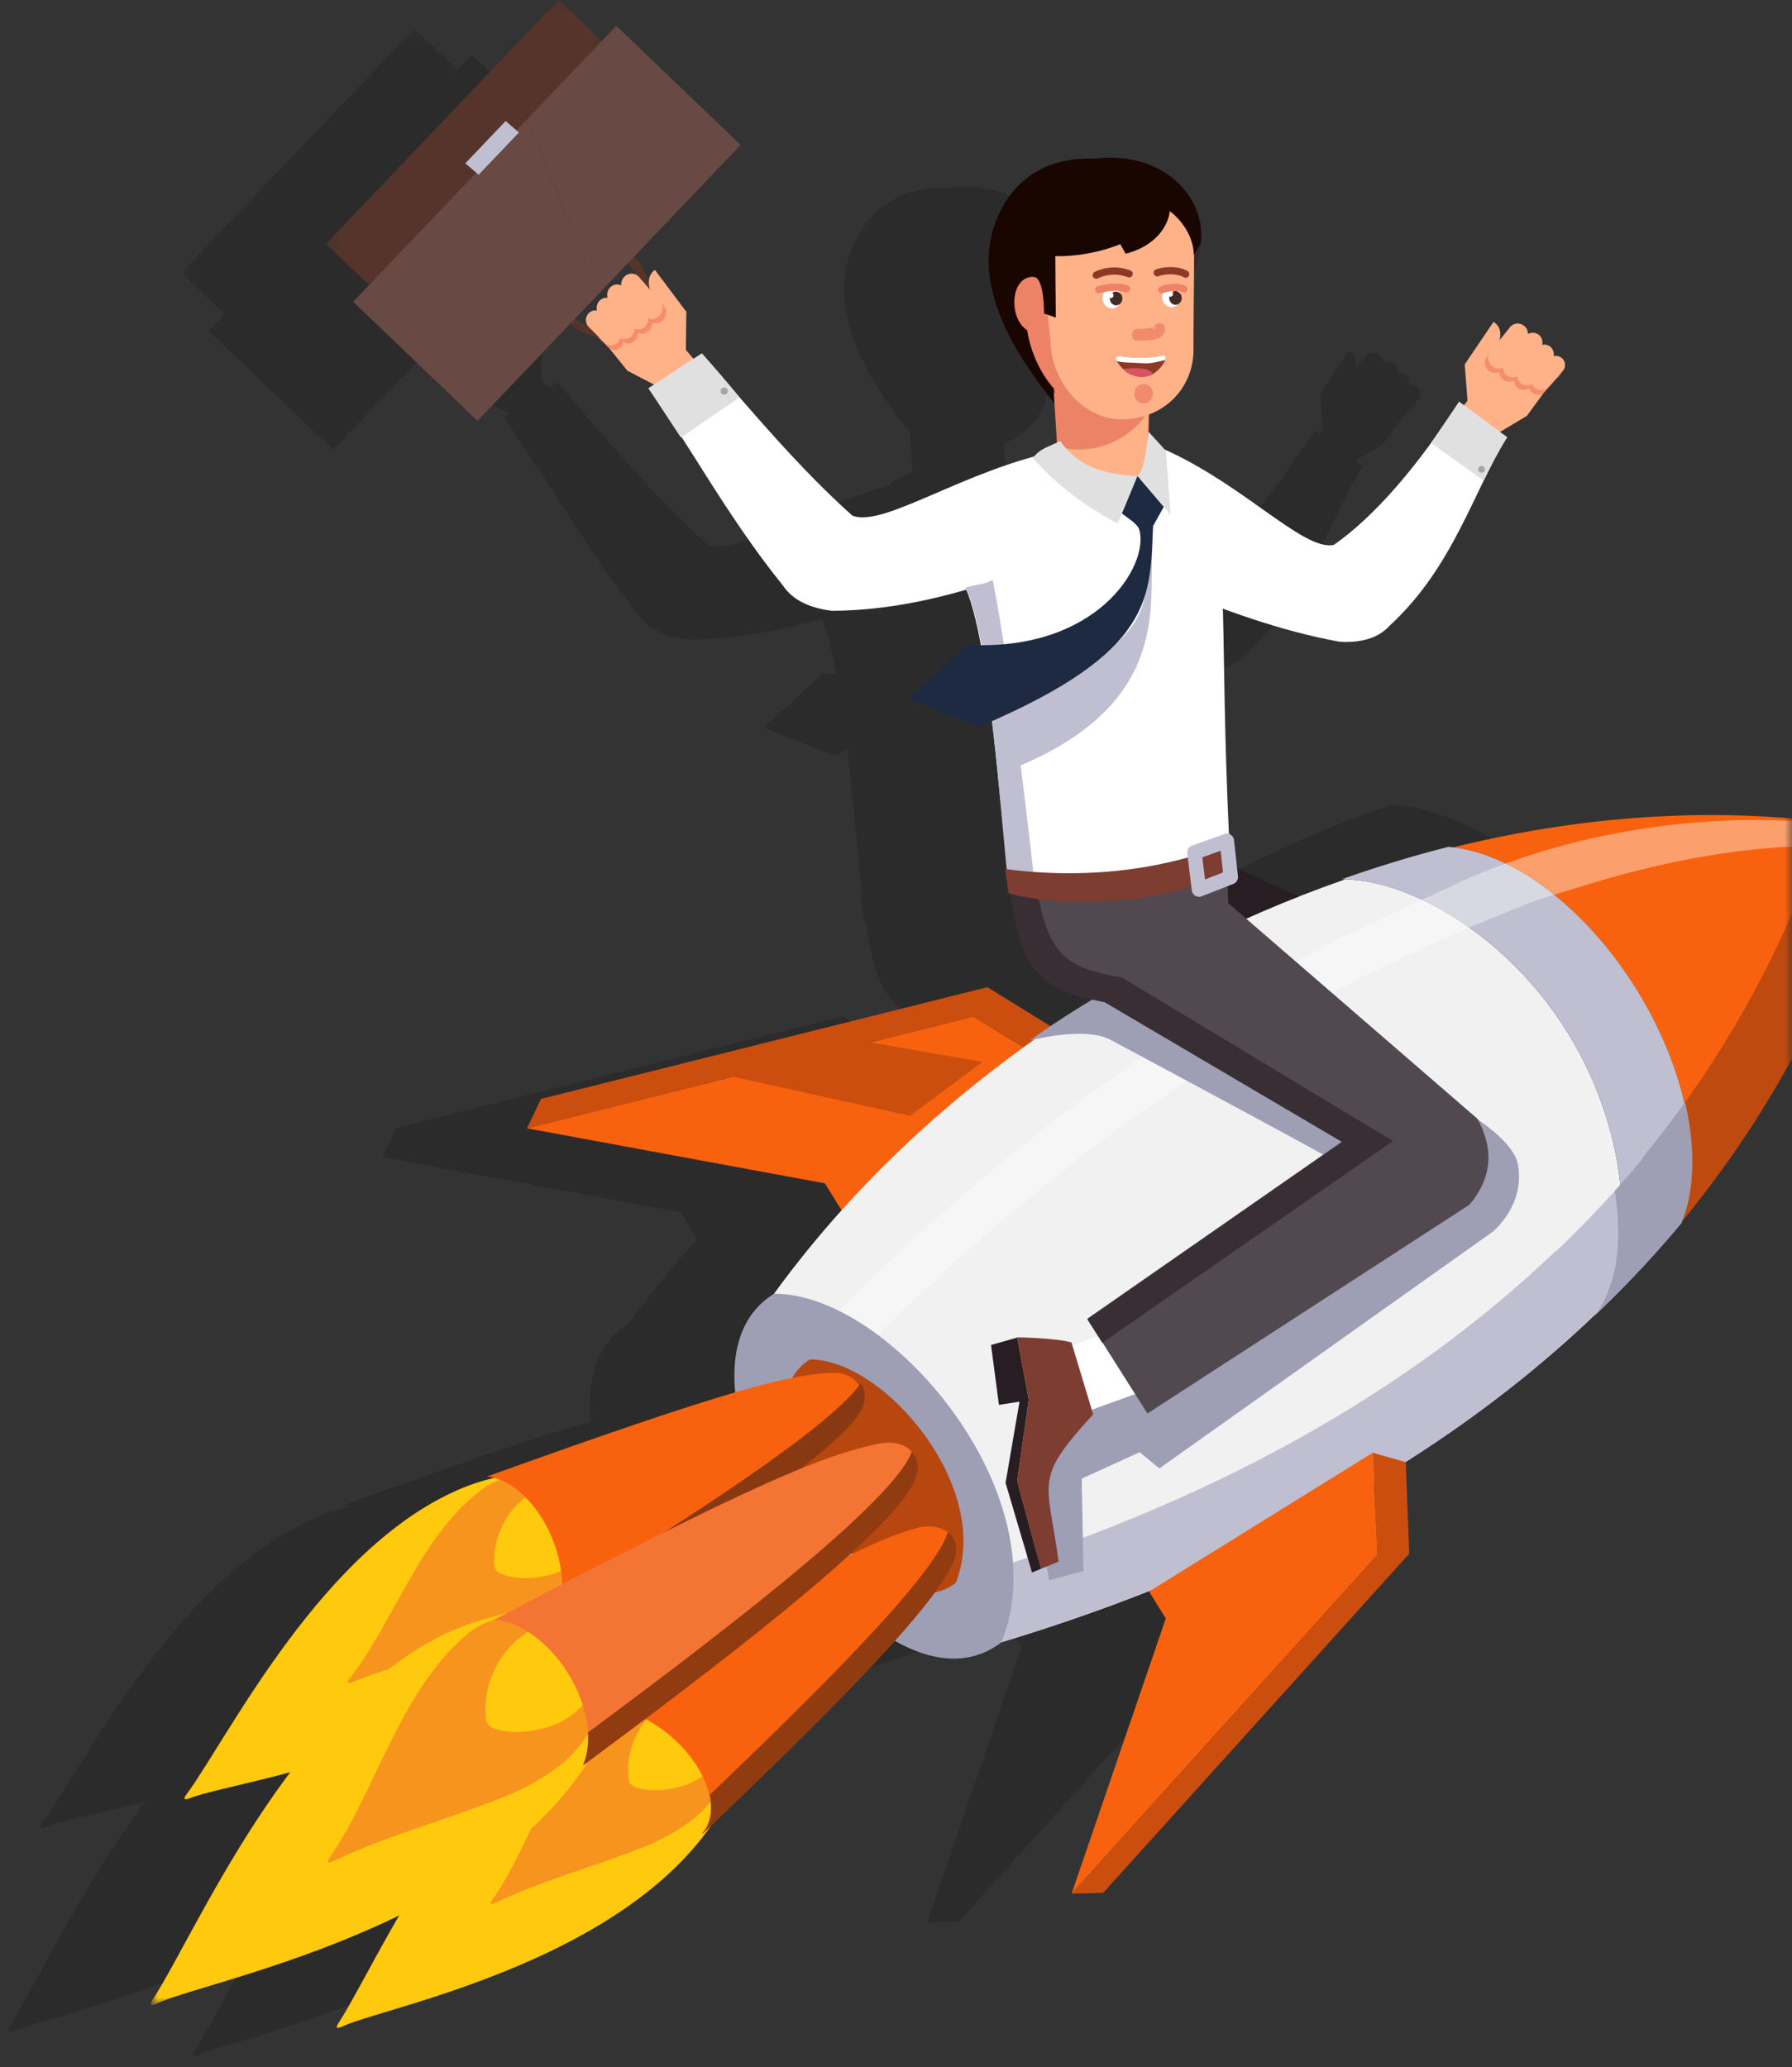 <svg xmlns="http://www.w3.org/2000/svg" xmlns:xlink="http://www.w3.org/1999/xlink" width="124" height="143" viewBox="0 0 124 143"><rect x="0" y="0" width="124" height="143" fill="#333333" stroke="none"/><defs><rect id="a" width="176" height="160" y=".629" rx="4"></rect><path id="c" d="M.19.168h19.423v20.065H.191z"></path><path id="e" d="M0 .015h32.926v28.02H0z"></path><linearGradient id="g" x1="50%" x2="50%" y1="0%" y2="100%"><stop offset="0%"></stop><stop offset="100%"></stop></linearGradient><path id="h" d="M.19.168h19.423v20.065H.191z"></path><path id="j" d="M0 .015h32.926v28.02H0z"></path></defs><g fill="none" fill-rule="evenodd" transform="translate(-52 -8)"><mask id="b" fill="#fff"><use xlink:href="#a"></use></mask><g mask="url(#b)" opacity=".15"><g fill="#000"><path d="M71.586 128.292c-.37-1.627 1.701-2.461 3.255-1.466 1.56-3.433 6.815-2.592 8.585.534 3.6-1.444 8.26 2.504 6.043 5.703 2.717 2.865-.81 6.56-4.34 3.774-16.633 8.72-23.48-8.97-13.543-8.545"></path><path d="M93.669 129.502c.243.044.414.139.217.518-2.777 14.635-24.677 18.58-28.121 20.14-.484.23-.597.168-.295-.275 2.61-4.048 8.254-17.476 17.606-21.966 2.192-1.052 4.842-1.473 7.355-1.978.363-.13.434.025.452.235l2.786 3.326z"></path><path d="M93.547 129.705c-1.586 4.22-2.273 5.864-6.357 7.808-3.675 1.526-7.432 2.48-10.78 4.064-.472.235-.575.177-.26-.259 2.717-3.968 4.196-10 8.247-13.387 1.587-1.327 4.11-1.244 6.232-1.668.307-.11.366.022.382.198-.113.312-.403.414-.614.49-1.874.595-3.643 1.488-4.308 3.408-.336.878-.647 1.904-.435 2.624a.743.743 0 0 0 .371.48c2 .688 4.433-.123 5.65-1.788.413-.537.749-1.131 1.124-1.79.118-.206.177-.473.563-.618.206.037.35.117.185.438"></path><path d="M92.662 128.574l.566.756c-.954 1.83-2.03 3.722-4.122 4.255-1.136.333-2.392.362-3.206.02a.587.587 0 0 1-.384-.44c-.303-2.05.744-4.255 2.504-5.328.546-.334 1.26-.574 1.99-.848a12 12 0 0 0 .912-.379l1.74 1.964M115.845 84.342l-15.472 9.596-1.28-2.07-20.63-3.81 10.522-2.633 15.886-3.975 4.483-1.122z"></path><path d="M109.353 80.329l6.492 4.013.972-2.035-6.491-4.013-30.893 7.73-.972 2.035z"></path><path d="M113.528 84.088l-4.409 4.023-16.411-3.626 9.248-2.42z"></path><path d="M115.845 84.342L112 81.965c-.055.021-.117.024-.165.064-2.055 1.696-10.484 7.683-12.742 9.84l1.28 2.07 15.47-9.597zM123.817 68.334l11.464 5.271-3.174 5.743-11-7.813zM124.549 27.145c-.134.668-.18 1.69.037 1.765 0 0 .496-1.527.51-2.162.016-.634-.547.397-.547.397M118.28 26.941c.765 2.573.039 4.762-2.028 5.424 0 0 .118 1.074.07 1.406-.34 2.395-.631.312-1.24 3.281-.065.506.398 1.586.218 1.373-.299-.777-6.486-7.008-4.494-12.828 1.053-3.078 3.436-4.565 6.328-4.626 2.96-.062 5.784 1.744 6.296 6.458-1.535.824-4.168.968-5.15-.488"></path><path d="M121.315 46.274l.24-9.145-6.636.053.534 8.501z"></path><path d="M121.298 45.482l.241-9.145-6.637.053.534 8.501z"></path><path d="M117.027 41.088c-.644.04-1.27-.03-1.861-.194l.25 3.997 5.863.59.185-7.027a5.69 5.69 0 0 1-4.437 2.634M114.662 24.135c.885 1.718 1.48 3.864 6.228 2.534-3.35.472-5.249-1.491-6.228-2.534"></path><path d="M124.565 32.27c.025 1.149-.944 3.818-1.563 4.624-.265.344-.52 1.058-1.375 1.331-.779.249-1.343.484-1.334.897.01.449-.974-.4-1.303-.393-3.915.084-5.938-3.994-5.998-6.8l1.128-3.706c-.065-3.071 1.989-4.704 5.027-4.746 3.04-.042 5.414 1.262 5.48 4.334l-.062 4.459z"></path><path d="M114.966 30.934c.1 1.068-.437 1.998-1.2 2.078-.763.08-1.462-.72-1.562-1.788-.101-1.067.307-1.908 1.061-2.056.754-.149 1.6.7 1.7 1.766M120.105 38.148c.584.036.641-.873.057-.91-.584-.036-.642.873-.057.91"></path><path d="M119.856 39.008c-2.886.125-5.04-2.572-5.153-5.216l-.574-5.706c-.114-2.644 2.154-4.91 5.04-5.035 2.886-.124 5.34 1.937 5.454 4.581l-.04 6.348c.114 2.645-1.841 4.903-4.727 5.028"></path><path d="M121.092 37.91c.858.053.942-1.283.083-1.336-.859-.053-.943 1.283-.083 1.336M122.66 34.879l-.008.014c-.961 1.866-2.76 1.212-3.368.091l-.005-.01c-.014-.02-.023-.04-.035-.062a.2.2 0 0 1 .219-.285c.952.171 2.05.165 2.98-.032a.199.199 0 0 1 .218.283"></path><path d="M121.809 35.87c-.383-.515-1.351-.407-2.108-.35.287.333.712.546 1.315.548.337.002.597-.073.798-.19l-.005-.009M122.66 34.879l-.008.014a.841.841 0 0 1-.147.044l-.342.077c-.182.042-.365.085-.551.105-.232.024-.468.013-.701.003l-.75-.035c-.191-.009-.384-.017-.574-.045a2.789 2.789 0 0 1-.303-.058l-.005-.01c-.014-.02-.023-.04-.035-.062a.2.2 0 0 1 .219-.285c.952.171 2.05.165 2.98-.032a.199.199 0 0 1 .218.283M121.808 32.845c.16-.184.18-.255.056-.212a4.958 4.958 0 0 1-.478.086 4.571 4.571 0 0 1-.644.032c-.52-.006-.574.806-.05.812.632.007 2.017.055 1.91-.885-.058-.52-.852-.35-.794.167M123.728 30.526c.009.397-.28.723-.643.728-.364.005-.666-.314-.674-.711-.008-.398.28-.724.643-.729.364-.005.666.314.674.712"></path><path d="M122.903 30.617c.005.263.205.473.446.47.24-.003.43-.219.425-.481-.006-.263-.205-.474-.446-.471-.24.003-.43.219-.425.482"></path><path d="M123.17 30.33c.003.107-.075.195-.173.196-.098.001-.18-.084-.181-.192-.003-.107.075-.195.173-.196.098-.001.18.084.182.192M119.602 30.614c.009.397-.279.724-.643.728-.363.005-.665-.313-.673-.711-.009-.398.279-.724.643-.729.363-.004.665.314.673.712"></path><path d="M118.793 30.654c.006.263.205.474.446.47.24-.003.43-.218.425-.481-.006-.263-.205-.474-.445-.47-.241.002-.431.218-.426.481"></path><path d="M119.051 30.423c.003.108-.075.196-.173.197-.099.001-.18-.085-.182-.192-.002-.107.075-.195.173-.197.099 0 .18.085.182.192"></path><path fill-rule="nonzero" d="M120.028 29.74a.25.25 0 0 1-.143.48 2.577 2.577 0 0 0-.727-.1 4.128 4.128 0 0 0-.725.08c-.155.03-.273.06-.337.08a.25.25 0 1 1-.143-.48c.079-.023.212-.057.385-.09.27-.053.545-.086.813-.09a3.063 3.063 0 0 1 .877.12zM124.038 29.79a.25.25 0 1 1-.27.42.463.463 0 0 0-.077-.029c-.1-.03-.227-.048-.387-.046a2.641 2.641 0 0 0-.61.076 1.276 1.276 0 0 0-.208.067.25.25 0 0 1-.214-.451c.058-.028.158-.065.299-.1.212-.055.455-.088.726-.092.211-.003.391.023.54.068.093.029.16.06.201.086zM117.952 29.266a.25.25 0 0 1-.21-.453 3.121 3.121 0 0 1 2.48-.102.25.25 0 0 1-.173.469 2.622 2.622 0 0 0-2.097.086zM122.158 29.11a.25.25 0 1 1-.16-.474c.79-.267 1.66-.178 2.178.116a.25.25 0 0 1-.246.435c-.396-.224-1.119-.298-1.772-.078z"></path><path d="M125.084 26.856c.421-3.266-2.68-6.486-7.387-5.874-6.373.501-5.259 3.866-4.575 6.103l.32 2.06c.838-.113.801 2.54.801 2.54l.815.286-.035-4.25c2.76.069 6.616-1.107 7.48-3.39.975.502 2.077 1.825 2.108 3.302l.473-.777z"></path><path d="M122.957 24.41c0 .807-.62 2.503-3.062 3.145l-.949-1.656 3.169-1.927.842.437zM168.922 68.871s16.071-8.982 16.214-8.488c.144.495-16.173 9.687-16.173 9.687l-.041-1.199zM171.929 68.693l-.028.096.028-.096"></path></g><path fill="#000" d="M95.555 99.505l15.739 24.11c16.801-5.072 30.654-12.68 41.125-22.725 2.724-3.82 2.58-12.125-1.946-19.452-4.147-6.714-10.87-10.51-15.377-10.609-15.667 5.461-30.064 15.625-39.54 28.676M170.71 72.501l-.018.051.017-.05M171.529 70.022l-.018.056.018-.056"></path><path fill="#000" d="M142.551 68.623c4.21.487 9.205 4.18 12.725 9.88 3.573 5.784 4.623 12.008 3.082 15.996a71.162 71.162 0 0 0 10.946-18.295l.006-.015c.327-.797.641-1.602.943-2.416v-.001c.15-.404.296-.811.439-1.22l.018-.05c.28-.8.547-1.608.8-2.424l.019-.056c.127-.409.251-.82.372-1.233l.028-.096c.117-.401.236-.8.347-1.205h-.005c-9.593-1.84-19.791-1.314-29.72 1.135"></path><path fill="#000" d="M155.276 78.502c-3.52-5.698-8.515-9.392-12.725-9.879l-.022-.002a8.883 8.883 0 0 0-.319-.032 83.38 83.38 0 0 0-7.347 2.236c.077-.001.155.002.233.004 4.506.1 11.23 3.895 15.377 10.61 4.527 7.326 4.67 15.631 1.946 19.451-.028.04-.054.081-.083.12a74.72 74.72 0 0 0 5.966-6.363c.02-.049.037-.1.056-.149 1.54-3.987.491-10.212-3.082-15.996M166.605 71.78l-.006.015.006-.014M169.224 64.284l-.027.097.027-.097M168.824 65.613l-.018.057.018-.057"></path><path fill="#000" d="M153.724 92.398a74.915 74.915 0 0 1-4.093 4.203c.03-.038.055-.08.083-.12-10.47 10.045-24.323 17.654-41.125 22.726l2.758 4.378c16.801-5.072 30.654-12.68 41.125-22.725 1.4-1.965 1.804-4.99 1.252-8.462M172.323 67.457a60.098 60.098 0 0 0-3.894-.613c-.138.419-.28.835-.424 1.249l-.018.051a74.176 74.176 0 0 1-1.388 3.651 71.217 71.217 0 0 1-7.999 14.458c.721 3.12.663 6.01-.189 8.215a71.162 71.162 0 0 0 10.945-18.295l.006-.014a75.368 75.368 0 0 0 1.382-3.637l.018-.05c.28-.8.547-1.609.802-2.424l.018-.057c.127-.408.25-.82.372-1.232l.028-.097c.117-.4.236-.8.347-1.204l-.006-.001"></path><path fill="#000" d="M158.6 86.253a71.716 71.716 0 0 1-2.946 3.837c-.02.05-.037.1-.057.149-.608.73-1.234 1.45-1.873 2.159.552 3.471.148 6.497-1.252 8.462l-.083.12a74.651 74.651 0 0 0 5.966-6.363c.02-.049.037-.1.056-.149.852-2.205.91-5.095.19-8.215M137.325 117.552L116.15 141.01l6.517-19.039-1.154-1.87 15.471-9.597z"></path><path fill="#000" d="M137.325 117.552l-.34-7.048 2.289.648.24 6.335-21.175 23.458-2.19.065z"></path><path fill="#000" d="M172.27 67.487c-15.18-2.633-26.502 2.385-28.626 3.25l-8.51 3.955c-12.601 6.429-25.083 15.721-35.88 26.795l2.227 2.18c12.986-13.32 28.44-23.993 43.516-30.052l3.2-1.287c.829-.299 2.718-.843 2.718-.843l.234-.074c7.736-2.44 14.72-3.34 20.77-2.684l.01-.034c.117-.401.236-.8.347-1.205h-.005" opacity=".388"></path><path fill="#000" d="M114.593 119.319l2.38-.634-.125-6.39 4.013-1.833 1.36 1.126 23.111-16.404s2.192-1.817 1.714-4.582c-.479-2.765-7.698-5.819-7.698-5.819l-13.93-10.114s-8.47 4.552-12.15 7.319c0 0 3.772-1.022 5.593-.046 5.637 3.02 17.228 9.246 17.601 9.564.494.422-2.078 4.169-2.078 4.169l-11.155 8.032-7.006 1.908-1.828 2.23-.856 5.417 1.054 6.057zM142.019 39.688l1.528-1.967-.194-2.508 1.99-2.942c.951.567.272 2.003-.269 2.538l-.096.087.579-.998 3.689 2.697-1.59 2.173-1.907 1.145-1.821 2.452-2.524-2.143.615-.534z"></path><path fill="#000" d="M148.24 36.34a.661.661 0 0 1-.928.108.665.665 0 0 1-.177-.82l-.219.278a.66.66 0 0 0 1.034.822l1.193-1.509a.654.654 0 0 0 .07-.11l-.974 1.231z"></path><path fill="#000" d="M147.29 35.76a.699.699 0 0 1-.98.114l-.014-.012a.702.702 0 0 1-.184-.873l-.22.277a.702.702 0 0 0 .114.983l.015.012a.7.7 0 0 0 .98-.114l1.348-1.703a.691.691 0 0 0 .07-.11l-1.128 1.426z"></path><path fill="#000" d="M146.293 35.155a.7.7 0 0 1-.98.114l-.015-.012a.702.702 0 0 1-.183-.873l-.22.277a.703.703 0 0 0 .113.983l.015.012c.3.239.742.188.98-.114l1.349-1.703a.704.704 0 0 0 .07-.11l-1.129 1.426zM149.164 36.733a.632.632 0 0 1-1.056-.65l-.168.185a.632.632 0 0 0 .934.851l1.038-1.143a.628.628 0 0 0 .122-.203l-.87.96z"></path><path fill="#000" d="M149.373 34.909l-1.194 1.508a.66.66 0 1 1-1.034-.821l1.194-1.509a.66.66 0 1 1 1.034.822"></path><path fill="#000" d="M148.578 34.134l-1.347 1.703c-.239.302-.67.36-.959.131l-.014-.011c-.288-.23-.33-.664-.091-.965l1.348-1.703c.239-.302.67-.36.958-.131l.014.01c.29.23.33.665.091.966"></path><path fill="#000" d="M147.58 33.529l-1.347 1.703a.7.7 0 0 1-.981.113l-.015-.011a.702.702 0 0 1-.113-.983l1.348-1.703a.699.699 0 0 1 .98-.114l.015.012c.301.24.352.681.114.983M149.207 34.815l-1.038 1.143a.632.632 0 0 0 .934.851l1.038-1.143a.632.632 0 0 0-.934-.851M91.11 36.128l-1.652-1.922.035-2.634-2.175-2.9c-.916.672-.145 2.112.43 2.626l.1.082-.641-.993-3.518 3.127 1.727 2.133 1.979 1.032 1.976 2.403 2.388-2.449-.649-.505z"></path><path fill="#000" d="M84.68 33.163a.641.641 0 0 0 .933.034.723.723 0 0 0 .125-.87l.237.27a.719.719 0 0 1-.048.978.64.64 0 0 1-.934-.033l-1.289-1.472a.662.662 0 0 1-.076-.109l1.052 1.202z"></path><path fill="#000" d="M85.59 32.478c.258.294.703.31.988.035l.014-.014a.764.764 0 0 0 .128-.926l.237.27a.76.76 0 0 1-.05 1.035l-.015.014a.678.678 0 0 1-.988-.035l-1.455-1.663a.703.703 0 0 1-.076-.108l1.218 1.392z"></path><path fill="#000" d="M86.55 31.762c.258.294.702.31.988.035l.014-.014a.764.764 0 0 0 .128-.926l.236.27a.76.76 0 0 1-.05 1.035l-.015.014a.678.678 0 0 1-.987-.035l-1.455-1.663a.715.715 0 0 1-.077-.108l1.218 1.392zM83.78 33.65c.25.25.651.235.894-.03a.692.692 0 0 0 .12-.736l.18.179c.25.249.255.67.013.936a.615.615 0 0 1-.894.03l-1.11-1.105a.637.637 0 0 1-.134-.2l.93.927z"></path><path fill="#000" d="M85.097 27.755c1.327 1.271 1.562 3.183.524 4.272-1.037 1.088-2.954.94-4.282-.331a3.914 3.914 0 0 1-.921-1.342 3.4 3.4 0 0 0 1.03 2.043c1.327 1.271 3.39 1.265 4.609-.013 1.219-1.278 1.13-3.344-.196-4.615a3.376 3.376 0 0 0-2.377-.948c.568.16 1.13.472 1.613.934"></path><g transform="translate(64.367 9.813)"><mask id="d" fill="#fff"><use xlink:href="#c"></use></mask><path fill="#000" d="M16.3.168l-3.958 4.15L.191 17.061l3.313 3.172L14.202 9.015l5.411-5.674z" mask="url(#d)"></path></g><path fill="#000" d="M83.456 31.766l1.289 1.472a.64.64 0 0 0 .933.033c.27-.26.291-.7.048-.978l-1.289-1.472a.64.64 0 0 0-.933-.033c-.27.26-.292.7-.048.978"></path><path fill="#000" d="M84.2 30.89l1.456 1.663c.257.294.693.319.966.055l.014-.013a.745.745 0 0 0 .03-1.014l-1.456-1.663a.664.664 0 0 0-.966-.055l-.013.012a.745.745 0 0 0-.03 1.015"></path><path fill="#000" d="M85.16 30.174l1.455 1.663c.258.294.702.31.988.035l.014-.014a.76.76 0 0 0 .05-1.034l-1.454-1.663a.678.678 0 0 0-.988-.035l-.014.013a.76.76 0 0 0-.05 1.035M83.615 31.653l1.11 1.106c.25.248.256.67.014.936a.615.615 0 0 1-.894.03l-1.11-1.105a.686.686 0 0 1-.014-.936.615.615 0 0 1 .894-.03M115.828 103.213l5.01-1.809 1.57 4.366-5.01 1.81z"></path><path fill="#000" d="M117.642 107.845l-1.501-4.972c-1.017-.307-3.695-.356-3.695-.356l-.06.017.796 4.3-.803 5.629 1.656 6.068 1.216-.497c-.764-5.706-1.773-5.632 2.39-10.189"></path><path fill="#000" d="M113.182 106.835l-.796-4.301-1.81.514.546 4.14 1.424-.22-.964 5.62 1.83 6.198.623-.255-1.655-6.068zM115.246 41.183c-6.476 1.288-12.106 5.352-14.262 4.49-3.47-3.086-6.837-7.038-10.417-11.219l-3.697 2.41c2.537 3.371 5.354 8.756 9.297 13.633.327.47 1.11 1.483 3.404 1.76 9.338-.04 17.52-5.014 17.207-4.233l-1.532-6.84zM121.803 40.761c5.955 2.397 10.328 7.404 12.492 6.936 2.825-1.963 5.894-5.549 8.669-9.9l3.322 2.456c-2.318 3.66-3.681 8.926-8.109 13.016-.376.403-1.262 1.26-3.475 1.129-8.37-1.52-16.04-6.03-16.065-5.345l3.166-8.292z"></path><path fill="#000" d="M144.667 43.25c.522-1.07 1.041-2.084 1.62-2.997l-3.323-2.456-1.942 2.852 3.645 2.6zM144.242 87.404L126.988 72.48l-.16-4.641-14.099 1.673-.95.501c.497 7.642 3.579 8.424 8.058 9.386l15.037 9.568-17.632 12.26 4.157 6.56 22.278-14.44c1.555-1.837 1.72-3.82.565-5.943"></path><path fill="#000" d="M118.274 102.9l20.114-13.962-18.741-11.307c-4.092-.717-5.44-1.528-6.172-8.166l-.748.089-.95.501c.496 7.641 2.54 8.425 6.682 9.292l16.413 9.662-17.633 12.26 1.035 1.631z"></path><path fill="#000" d="M127.15 69.849c-.753-13.603-.15-20.512-1.21-25.108l-11.446-3.185-6.466 8.037c2.297 1.414 3.054 16.09 3.848 21.65 5.806.936 10.548 1.22 15.275-1.394"></path><path fill="#000" d="M110.69 50.122c-.638.35-1.229.3-1.899.543 1.672 2.967 2.422 15.808 3.03 20.969.588.103 1.283.173 1.858.284-.51-4.645-1.758-15.605-2.988-21.796M123.002 45.62l-.326-4.43-1.2-1.324c-.132 1.078-.265 2.636-.766 3.07l2.292 2.685zM144.75 42.482a.232.232 0 1 1-.463-.028.232.232 0 0 1 .463.028M93.176 37.49a79.278 79.278 0 0 0-2.608-3.036l-3.698 2.41 2.242 3.406 4.064-2.78z"></path><path fill="#000" d="M92.217 36.83a.248.248 0 1 1-.202.453c-.125-.056-.181-.203-.125-.328a.247.247 0 0 1 .327-.125M111.549 70.116c5.387.72 10.91.134 15.7-1.842l.268 1.744c-3.593 2.264-11.184 3.02-15.725 1.783l-.243-1.685z"></path><path stroke="#BFBFD1" stroke-linejoin="round" d="M126.892 68.17l-2.242.804.317 2.568 2.2-.861z"></path><path fill="#000" d="M119.346 46.215l1.364-3.271c-2.567-.167-4.07-.69-5.359-2.436-.84.447-1.342.479-1.884 1.178 1.626 1.847 3.608 3.334 5.879 4.529M121.778 45.545l-1.204.284.477-.33.29.749.188 1.652c-.426 3.95.867 6.248-9.493 10.633l.492 4.46c10.36-4.387 9.003-10.954 9.202-14.992l.048-2.456z"></path><path fill="#000" d="M119.633 45.522l1.077-2.585 1.818 2.129-.74 1.325c-.237 4.805.282 8.668-12.046 13.887l-4.9-1.928 4.051-3.743c9.012.501 12.612-5.464 11.954-7.925-.116-.434-.71-.762-1.214-1.16M84.676 115.147c.243.06.41.165.189.537-3.678 14.63-26.053 17.308-29.628 18.68-.503.204-.614.134-.282-.296 2.879-3.936 9.385-17.174 19.106-21.154 2.279-.933 4.982-1.2 7.553-1.56.375-.11.437.052.443.265l2.619 3.528z"></path><path fill="#000" d="M84.54 115.346c-1.854 4.171-2.646 5.791-6.89 7.513-3.806 1.323-7.662 2.062-11.14 3.464-.492.21-.592.145-.249-.277 2.984-3.85 4.837-9.858 9.135-13.041 1.683-1.246 4.228-1.012 6.4-1.314.316-.092.368.044.373.224-.132.309-.432.394-.65.458-1.93.49-3.771 1.287-4.557 3.188-.392.868-.768 1.886-.596 2.627.051.22.147.38.347.507 1.981.815 4.489.14 5.818-1.47.45-.519.824-1.099 1.243-1.743.13-.201.206-.467.606-.59.206.05.347.14.16.454"></path><path fill="#000" d="M83.713 114.15l.528.797c-1.074 1.792-2.275 3.642-4.421 4.056-1.168.268-2.44.222-3.242-.172a.595.595 0 0 1-.363-.468c-.183-2.091 1.006-4.257 2.849-5.237.572-.304 1.307-.504 2.062-.738.306-.095.617-.196.945-.328l1.642 2.09"></path><g transform="translate(52.434 120.67)"><mask id="f" fill="#fff"><use xlink:href="#e"></use></mask><path fill="#000" d="M32.578 4.159c.28.05.476.16.25.595C29.637 21.562 4.485 26.092.53 27.884c-.555.265-.685.193-.338-.315 2.997-4.65 9.48-20.071 20.22-25.227C22.93 1.133 25.973.65 28.86.069c.418-.149.498.03.52.27l3.199 3.82z" mask="url(#f)"></path></g><path fill="#000" d="M84.871 125.062c-1.82 4.847-2.609 6.734-7.3 8.966-4.22 1.754-8.536 2.848-12.38 4.669-.543.269-.66.202-.3-.298 3.121-4.557 4.82-11.484 9.473-15.375 1.822-1.524 4.72-1.428 7.157-1.916.353-.125.42.025.438.228-.129.359-.463.475-.705.563-2.152.684-4.184 1.71-4.947 3.913-.386 1.01-.744 2.188-.5 3.014.073.246.192.42.426.552 2.298.79 5.092-.142 6.489-2.054.475-.617.86-1.3 1.291-2.056.135-.237.203-.543.647-.71.236.043.402.135.211.504"></path><path fill="#000" d="M83.856 123.763l.65.867c-1.096 2.101-2.332 4.276-4.734 4.888-1.305.382-2.747.415-3.682.022-.254-.106-.377-.25-.442-.505-.347-2.355.855-4.887 2.876-6.12.627-.382 1.446-.658 2.285-.973.34-.127.686-.264 1.048-.435l1.999 2.256M95.555 99.505c-9.197 5.705 6.995 30.813 15.74 24.11 4.096-10.232-7.728-24.181-15.74-24.11"></path><path fill="#000" d="M98.038 104.049c-5.897 3.658 4.486 19.758 10.092 15.46 2.627-6.56-4.954-15.506-10.092-15.46"></path><path fill="#000" d="M99.681 104.976c-2.943.082-7.031 1.069-23.98 7.17 1.638.165 3.435 1.768 4.453 4.14 1.19 2.774.93 5.701-.555 6.883l.02.049c8.683-5.417 19.445-12.196 21.58-15.408 1.028-1.548 0-2.877-1.518-2.834"></path><path fill="#000" d="M81.164 120.308c-.092 1.261-.541 2.315-1.32 2.892l.014.03c8.682-5.417 19.444-12.196 21.579-15.408.55-.828.508-1.591.12-2.117-2.212 3.12-12.03 9.378-20.393 14.603M105.522 115.695c-3.073.818-7.064 2.751-23.24 12.732l.024.023c1.71-.854 4.597.083 6.713 2.223 2.116 2.14 2.768 4.781 1.563 6.147l.023.023c7.26-6.958 16.236-15.641 17.411-19.017.566-1.626-.933-2.546-2.494-2.13"></path><path fill="#000" d="M107.588 115.996c-.008.027-.013.053-.022.08-1.124 3.23-9.387 11.315-16.457 18.102.234 1.047.087 1.997-.491 2.652l.023.024c7.26-6.959 16.236-15.641 17.41-19.017.286-.82.046-1.46-.463-1.84M102.76 109.88c-3.763.78-8.701 2.79-26.551 12.173 1.738.13 3.747 1.52 5.114 3.732 1.363 2.206 1.711 4.622 1.06 6.24 8.784-6.514 20.273-15.185 22.652-19.176 1.226-2.056-.275-3.383-2.275-2.969"></path><path fill="#000" d="M105.092 110.425c-.071.202-.17.413-.3.634-2.332 3.914-13.39 12.319-22.102 18.797.05.859-.07 1.647-.36 2.296 8.801-6.536 20.345-15.257 22.732-19.266.632-1.06.54-1.926.03-2.461M84.645 11.785l-6.117 6.414 4.83 12.2 9.893-10.373z"></path><path fill="#000" d="M66.438 30.877l8.606 8.242 8.315-8.72-4.83-12.2z"></path><path fill="#000" d="M76.989 18.374l-.685.718-2.104 2.206.921.791 1.852-1.942.937-.982z"></path><g><path fill="url(#g)" d="M39.54 0C23.875 5.461 9.478 15.625 0 28.676l15.739 24.11c16.801-5.072 30.654-12.68 41.125-22.725 1.158-1.624 1.798-4.059 1.803-6.885v-.066c-.007-3.807-1.162-8.314-3.749-12.5C50.771 3.894 44.048.1 39.541 0z" transform="translate(108.657 63.688)"></path></g></g><g mask="url(#b)"><path fill="#EAF9F8" d="M81.586 126.292c-.37-1.627 1.701-2.461 3.255-1.466 1.56-3.433 6.815-2.592 8.585.534 3.6-1.444 8.26 2.504 6.043 5.703 2.717 2.865-.81 6.56-4.34 3.774-16.633 8.72-23.48-8.97-13.543-8.545"></path><path fill="#FFC90D" d="M103.669 127.502c.243.044.414.139.217.518-2.777 14.635-24.677 18.58-28.121 20.14-.484.23-.597.168-.295-.275 2.61-4.048 8.254-17.476 17.606-21.966 2.192-1.052 4.842-1.473 7.355-1.978.363-.13.434.025.452.235l2.786 3.326z"></path><path fill="#F7941E" d="M103.547 127.705c-1.586 4.22-2.273 5.864-6.357 7.808-3.675 1.526-7.432 2.48-10.78 4.064-.472.235-.575.177-.26-.259 2.717-3.968 4.196-10 8.247-13.387 1.587-1.327 4.11-1.244 6.232-1.668.307-.11.366.022.382.198-.113.312-.403.414-.614.49-1.874.595-3.643 1.488-4.308 3.408-.336.878-.647 1.904-.435 2.624a.743.743 0 0 0 .371.48c2 .688 4.433-.123 5.65-1.788.413-.537.749-1.131 1.124-1.79.118-.206.177-.473.563-.618.206.037.35.117.185.438"></path><path fill="#FFC90D" d="M102.662 126.574l.566.756c-.954 1.83-2.03 3.722-4.122 4.255-1.136.333-2.392.362-3.206.02a.587.587 0 0 1-.384-.44c-.303-2.05.744-4.255 2.504-5.328.546-.334 1.26-.574 1.99-.848a12 12 0 0 0 .912-.379l1.74 1.964"></path><path fill="#F8620E" d="M125.845 82.342l-15.472 9.596-1.28-2.07-20.63-3.81 10.522-2.633 15.886-3.975 4.483-1.122z"></path><path fill="#CC4E0E" d="M119.353 78.329l6.492 4.013.972-2.035-6.491-4.013-30.893 7.73-.972 2.035z"></path><path fill="#CC4E0E" d="M123.528 82.088l-4.409 4.023-16.411-3.626 9.248-2.42z"></path><path fill="#F8620E" d="M125.845 82.342L122 79.965c-.055.021-.117.024-.165.064-2.055 1.696-10.484 7.683-12.742 9.84l1.28 2.07 15.47-9.597z"></path><path fill="#271D22" d="M133.817 66.334l11.464 5.271-3.174 5.743-11-7.813z"></path><path fill="#32282F" d="M134.549 25.145c-.134.668-.18 1.69.037 1.765 0 0 .496-1.527.51-2.162.016-.634-.547.397-.547.397"></path><path fill="#190600" d="M128.28 24.941c.765 2.573.039 4.762-2.028 5.424 0 0 .118 1.074.07 1.406-.34 2.395-.631.312-1.24 3.281-.065.506.398 1.586.218 1.373-.299-.777-6.486-7.008-4.494-12.828 1.053-3.078 3.436-4.565 6.328-4.626 2.96-.062 5.784 1.744 6.296 6.458-1.535.824-4.168.968-5.15-.488"></path><path fill="#ED8366" d="M131.315 44.274l.24-9.145-6.636.053.534 8.501z"></path><path fill="#ED8366" d="M131.298 43.482l.241-9.145-6.637.053.534 8.501z"></path><path fill="#FFB288" d="M127.027 39.088c-.644.04-1.27-.03-1.861-.194l.25 3.997 5.863.59.185-7.027a5.69 5.69 0 0 1-4.437 2.634"></path><path fill="#682A2A" d="M124.662 22.135c.885 1.718 1.48 3.864 6.228 2.534-3.35.472-5.249-1.491-6.228-2.534"></path><path fill="#ED8366" d="M134.565 30.27c.025 1.149-.944 3.818-1.563 4.624-.265.344-.52 1.058-1.375 1.331-.779.249-1.343.484-1.334.897.01.449-.974-.4-1.303-.393-3.915.084-5.938-3.994-5.998-6.8l1.128-3.706c-.065-3.071 1.989-4.704 5.027-4.746 3.04-.042 5.414 1.262 5.48 4.334l-.062 4.459z"></path><path fill="#ED8366" d="M124.966 28.934c.1 1.068-.437 1.998-1.2 2.078-.763.08-1.462-.72-1.562-1.788-.101-1.067.307-1.908 1.061-2.056.754-.149 1.6.7 1.7 1.766"></path><path fill="#F08C6C" d="M130.105 36.148c.584.036.641-.873.057-.91-.584-.036-.642.873-.057.91"></path><path fill="#FFB288" d="M129.856 37.008c-2.886.125-5.04-2.572-5.153-5.216l-.574-5.706c-.114-2.644 2.154-4.91 5.04-5.035 2.886-.124 5.34 1.937 5.454 4.581l-.04 6.348c.114 2.645-1.841 4.903-4.727 5.028"></path><path fill="#F08C6C" d="M131.092 35.91c.858.053.942-1.283.083-1.336-.859-.053-.943 1.283-.083 1.336"></path><path fill="#8E3925" d="M132.66 32.879l-.008.014c-.961 1.866-2.76 1.212-3.368.091l-.005-.01c-.014-.02-.023-.04-.035-.062a.2.2 0 0 1 .219-.285c.952.171 2.05.165 2.98-.032a.199.199 0 0 1 .218.283"></path><path fill="#D85365" d="M131.809 33.87c-.383-.515-1.351-.407-2.108-.35.287.333.712.546 1.315.548.337.002.597-.073.798-.19l-.005-.009"></path><path fill="#FFF" d="M132.66 32.879l-.008.014a.841.841 0 0 1-.147.044l-.342.077c-.182.042-.365.085-.551.105-.232.024-.468.013-.701.003l-.75-.035c-.191-.009-.384-.017-.574-.045a2.789 2.789 0 0 1-.303-.058l-.005-.01c-.014-.02-.023-.04-.035-.062a.2.2 0 0 1 .219-.285c.952.171 2.05.165 2.98-.032a.199.199 0 0 1 .218.283"></path><path fill="#F08C6C" d="M131.808 30.845c.16-.184.18-.255.056-.212a4.958 4.958 0 0 1-.478.086 4.571 4.571 0 0 1-.644.032c-.52-.006-.574.806-.05.812.632.007 2.017.055 1.91-.885-.058-.52-.852-.35-.794.167"></path><path fill="#FFF" d="M133.728 28.526c.009.397-.28.723-.643.728-.364.005-.666-.314-.674-.711-.008-.398.28-.724.643-.729.364-.005.666.314.674.712"></path><path fill="#422B27" d="M132.903 28.617c.005.263.205.473.446.47.24-.003.43-.219.425-.481-.006-.263-.205-.474-.446-.471-.24.003-.43.219-.425.482"></path><path fill="#FFF" d="M133.17 28.33c.003.107-.075.195-.173.196-.098.001-.18-.084-.181-.192-.003-.107.075-.195.173-.196.098-.001.18.084.182.192M129.602 28.614c.009.397-.279.724-.643.728-.363.005-.665-.313-.673-.711-.009-.398.279-.724.643-.729.363-.004.665.314.673.712"></path><path fill="#422B27" d="M128.793 28.654c.006.263.205.474.446.47.24-.003.43-.218.425-.481-.006-.263-.205-.474-.445-.47-.241.002-.431.218-.426.481"></path><path fill="#FFF" d="M129.051 28.423c.003.108-.075.196-.173.197-.099.001-.18-.085-.182-.192-.002-.107.075-.195.173-.197.099 0 .18.085.182.192"></path><path fill="#ED8366" fill-rule="nonzero" d="M130.028 27.74a.25.25 0 0 1-.143.48 2.577 2.577 0 0 0-.727-.1 4.128 4.128 0 0 0-.725.08c-.155.03-.273.06-.337.08a.25.25 0 1 1-.143-.48c.079-.023.212-.057.385-.09.27-.053.545-.086.813-.09a3.063 3.063 0 0 1 .877.12zM134.038 27.79a.25.25 0 1 1-.27.42.463.463 0 0 0-.077-.029c-.1-.03-.227-.048-.387-.046a2.641 2.641 0 0 0-.61.076 1.276 1.276 0 0 0-.208.067.25.25 0 0 1-.214-.451c.058-.028.158-.065.299-.1.212-.055.455-.088.726-.092.211-.003.391.023.54.068.093.029.16.06.201.086z"></path><path fill="#8E3925" fill-rule="nonzero" d="M127.952 27.266a.25.25 0 0 1-.21-.453 3.121 3.121 0 0 1 2.48-.102.25.25 0 0 1-.173.469 2.622 2.622 0 0 0-2.097.086zM132.158 27.11a.25.25 0 1 1-.16-.474c.79-.267 1.66-.178 2.178.116a.25.25 0 0 1-.246.435c-.396-.224-1.119-.298-1.772-.078z"></path><path fill="#190600" d="M135.084 24.856c.421-3.266-2.68-6.486-7.387-5.874-6.373.501-5.259 3.866-4.575 6.103l.32 2.06c.838-.113.801 2.54.801 2.54l.815.286-.035-4.25c2.76.069 6.616-1.107 7.48-3.39.975.502 2.077 1.825 2.108 3.302l.473-.777z"></path><path fill="#190600" d="M132.957 22.41c0 .807-.62 2.503-3.062 3.145l-.949-1.656 3.169-1.927.842.437z"></path><g fill="#F1F1F1"><path d="M105.555 97.505l15.739 24.11c16.801-5.072 30.654-12.68 41.125-22.725 2.724-3.82 2.58-12.125-1.946-19.452-4.147-6.714-10.87-10.51-15.377-10.609-15.667 5.461-30.064 15.625-39.54 28.676"></path></g><g><path fill="#F8620E" d="M152.551 66.623c4.21.487 9.205 4.18 12.725 9.88 3.573 5.784 4.623 12.008 3.082 15.996a71.162 71.162 0 0 0 10.946-18.295l.006-.015c.327-.797.641-1.602.943-2.416v-.001c.15-.404.296-.811.439-1.22l.018-.05c.28-.8.547-1.608.8-2.424l.019-.056c.127-.409.251-.82.372-1.233l.028-.096c.117-.401.236-.8.347-1.205h-.005c-9.593-1.84-19.791-1.314-29.72 1.135"></path><path fill="#BFBFD1" d="M165.276 76.502c-3.52-5.698-8.515-9.392-12.725-9.879l-.022-.002a8.883 8.883 0 0 0-.319-.032 83.38 83.38 0 0 0-7.347 2.236c.077-.001.155.002.233.004 4.506.1 11.23 3.895 15.377 10.61 4.527 7.326 4.67 15.631 1.946 19.451-.028.04-.054.081-.083.12a74.72 74.72 0 0 0 5.966-6.363c.02-.049.037-.1.056-.149 1.54-3.987.491-10.212-3.082-15.996"></path><path fill="#BFBFD1" d="M163.724 90.398a74.915 74.915 0 0 1-4.093 4.203c.03-.038.055-.08.083-.12-10.47 10.045-24.323 17.654-41.125 22.726l2.758 4.378c16.801-5.072 30.654-12.68 41.125-22.725 1.4-1.965 1.804-4.99 1.252-8.462"></path><path fill="#BF4A10" d="M182.323 65.457a60.098 60.098 0 0 0-3.894-.613c-.138.419-.28.835-.424 1.249l-.018.051a74.176 74.176 0 0 1-1.388 3.651 71.217 71.217 0 0 1-7.999 14.458c.721 3.12.663 6.01-.189 8.215a71.162 71.162 0 0 0 10.945-18.295l.006-.014a75.368 75.368 0 0 0 1.382-3.637l.018-.05c.28-.8.547-1.609.802-2.424l.018-.057c.127-.408.25-.82.372-1.232l.028-.097c.117-.4.236-.8.347-1.204l-.006-.001"></path><path fill="#9E9EB5" d="M168.6 84.253a71.716 71.716 0 0 1-2.946 3.837c-.02.05-.037.1-.057.149-.608.73-1.234 1.45-1.873 2.159.552 3.471.148 6.497-1.252 8.462l-.083.12a74.651 74.651 0 0 0 5.966-6.363c.02-.049.037-.1.056-.149.852-2.205.91-5.095.19-8.215"></path><path fill="#F8620E" d="M147.325 115.552L126.15 139.01l6.517-19.039-1.154-1.87 15.471-9.597z"></path><path fill="#CC4E0E" d="M147.325 115.552l-.34-7.048 2.289.648.24 6.335-21.175 23.458-2.19.065z"></path><path fill="#FFF" d="M182.27 65.487c-15.18-2.633-26.502 2.385-28.626 3.25l-8.51 3.955c-12.601 6.429-25.083 15.721-35.88 26.795l2.227 2.18c12.986-13.32 28.44-23.993 43.516-30.052l3.2-1.287c.829-.299 2.718-.843 2.718-.843l.234-.074c7.736-2.44 14.72-3.34 20.77-2.684l.01-.034c.117-.401.236-.8.347-1.205h-.005" opacity=".388"></path><path fill="#9E9EB5" d="M124.593 117.319l2.38-.634-.125-6.39 4.013-1.833 1.36 1.126 23.111-16.404s2.192-1.817 1.714-4.582c-.479-2.765-7.698-5.819-7.698-5.819l-13.93-10.114s-8.47 4.552-12.15 7.319c0 0 3.772-1.022 5.593-.046 5.637 3.02 17.228 9.246 17.601 9.564.494.422-2.078 4.169-2.078 4.169l-11.155 8.032-7.006 1.908-1.828 2.23-.856 5.417 1.054 6.057z"></path><path fill="#FFB288" d="M152.019 37.688l1.528-1.967-.194-2.508 1.99-2.942c.951.567.272 2.003-.269 2.538l-.096.087.579-.998 3.689 2.697-1.59 2.173-1.907 1.145-1.821 2.452-2.524-2.143.615-.534z"></path><path fill="#F58D6C" d="M158.24 34.34a.661.661 0 0 1-.928.108.665.665 0 0 1-.177-.82l-.219.278a.66.66 0 0 0 1.034.822l1.193-1.509a.654.654 0 0 0 .07-.11l-.974 1.231z"></path><path fill="#F58D6C" d="M157.29 33.76a.699.699 0 0 1-.98.114l-.014-.012a.702.702 0 0 1-.184-.873l-.22.277a.702.702 0 0 0 .114.983l.015.012a.7.7 0 0 0 .98-.114l1.348-1.703a.691.691 0 0 0 .07-.11l-1.128 1.426z"></path><path fill="#F58D6C" d="M156.293 33.155a.7.7 0 0 1-.98.114l-.015-.012a.702.702 0 0 1-.183-.873l-.22.277a.703.703 0 0 0 .113.983l.015.012c.3.239.742.188.98-.114l1.349-1.703a.704.704 0 0 0 .07-.11l-1.129 1.426zM159.164 34.733a.632.632 0 0 1-1.056-.65l-.168.185a.632.632 0 0 0 .934.851l1.038-1.143a.628.628 0 0 0 .122-.203l-.87.96z"></path><path fill="#FFB288" d="M159.373 32.909l-1.194 1.508a.66.66 0 1 1-1.034-.821l1.194-1.509a.66.66 0 1 1 1.034.822"></path><path fill="#FFB288" d="M158.578 32.134l-1.347 1.703c-.239.302-.67.36-.959.131l-.014-.011c-.288-.23-.33-.664-.091-.965l1.348-1.703c.239-.302.67-.36.958-.131l.014.01c.29.23.33.665.091.966"></path><path fill="#FFB288" d="M157.58 31.529l-1.347 1.703a.7.7 0 0 1-.981.113l-.015-.011a.702.702 0 0 1-.113-.983l1.348-1.703a.699.699 0 0 1 .98-.114l.015.012c.301.24.352.681.114.983M159.207 32.815l-1.038 1.143a.632.632 0 0 0 .934.851l1.038-1.143a.632.632 0 0 0-.934-.851M101.11 34.128l-1.652-1.922.035-2.634-2.175-2.9c-.916.672-.145 2.112.43 2.626l.1.082-.641-.993-3.518 3.127 1.727 2.133 1.979 1.032 1.976 2.403 2.388-2.449-.649-.505z"></path><path fill="#F58D6C" d="M94.68 31.163a.641.641 0 0 0 .933.034.723.723 0 0 0 .125-.87l.237.27a.719.719 0 0 1-.048.978.64.64 0 0 1-.934-.033l-1.289-1.472a.662.662 0 0 1-.076-.109l1.052 1.202z"></path><path fill="#F58D6C" d="M95.59 30.478c.258.294.703.31.988.035l.014-.014a.764.764 0 0 0 .128-.926l.237.27a.76.76 0 0 1-.05 1.035l-.015.014a.678.678 0 0 1-.988-.035l-1.455-1.663a.703.703 0 0 1-.076-.108l1.218 1.392z"></path><path fill="#F58D6C" d="M96.55 29.762c.258.294.702.31.988.035l.014-.014a.764.764 0 0 0 .128-.926l.236.27a.76.76 0 0 1-.05 1.035l-.015.014a.678.678 0 0 1-.987-.035l-1.455-1.663a.715.715 0 0 1-.077-.108l1.218 1.392zM93.78 31.65c.25.25.651.235.894-.03a.692.692 0 0 0 .12-.736l.18.179c.25.249.255.67.013.936a.615.615 0 0 1-.894.03l-1.11-1.105a.637.637 0 0 1-.134-.2l.93.927z"></path><path fill="#56342B" d="M95.097 25.755c1.327 1.271 1.562 3.183.524 4.272-1.037 1.088-2.954.94-4.282-.331a3.914 3.914 0 0 1-.921-1.342 3.4 3.4 0 0 0 1.03 2.043c1.327 1.271 3.39 1.265 4.609-.013 1.219-1.278 1.13-3.344-.196-4.615a3.376 3.376 0 0 0-2.377-.948c.568.16 1.13.472 1.613.934"></path><g transform="translate(74.367 7.813)"><mask id="i" fill="#fff"><use xlink:href="#h"></use></mask><path fill="#56342B" d="M16.3.168l-3.958 4.15L.191 17.061l3.313 3.172L14.202 9.015l5.411-5.674z" mask="url(#i)"></path></g><path fill="#FFB288" d="M93.456 29.766l1.289 1.472a.64.64 0 0 0 .933.033c.27-.26.291-.7.048-.978l-1.289-1.472a.64.64 0 0 0-.933-.033c-.27.26-.292.7-.048.978"></path><path fill="#FFB288" d="M94.2 28.89l1.456 1.663c.257.294.693.319.966.055l.014-.013a.745.745 0 0 0 .03-1.014l-1.456-1.663a.664.664 0 0 0-.966-.055l-.013.012a.745.745 0 0 0-.03 1.015"></path><path fill="#FFB288" d="M95.16 28.174l1.455 1.663c.258.294.702.31.988.035l.014-.014a.76.76 0 0 0 .05-1.034l-1.454-1.663a.678.678 0 0 0-.988-.035l-.014.013a.76.76 0 0 0-.05 1.035M93.615 29.653l1.11 1.106c.25.248.256.67.014.936a.615.615 0 0 1-.894.03l-1.11-1.105a.686.686 0 0 1-.014-.936.615.615 0 0 1 .894-.03"></path><path fill="#FFF" d="M125.828 101.213l5.01-1.809 1.57 4.366-5.01 1.81z"></path><path fill="#7E3D31" d="M127.642 105.845l-1.501-4.972c-1.017-.307-3.695-.356-3.695-.356l-.06.017.796 4.3-.803 5.629 1.656 6.068 1.216-.497c-.764-5.706-1.773-5.632 2.39-10.189"></path><path fill="#271D22" d="M123.182 104.835l-.796-4.301-1.81.514.546 4.14 1.424-.22-.964 5.62 1.83 6.198.623-.255-1.655-6.068z"></path><path fill="#FFF" d="M125.246 39.183c-6.476 1.288-12.106 5.352-14.262 4.49-3.47-3.086-6.837-7.038-10.417-11.219l-3.697 2.41c2.537 3.371 5.354 8.756 9.297 13.633.327.47 1.11 1.483 3.404 1.76 9.338-.04 17.52-5.014 17.207-4.233l-1.532-6.84zM131.803 38.761c5.955 2.397 10.328 7.404 12.492 6.936 2.825-1.963 5.894-5.549 8.669-9.9l3.322 2.456c-2.318 3.66-3.681 8.926-8.109 13.016-.376.403-1.262 1.26-3.475 1.129-8.37-1.52-16.04-6.03-16.065-5.345l3.166-8.292z"></path><path fill="#E0E0E0" d="M154.667 41.25c.522-1.07 1.041-2.084 1.62-2.997l-3.323-2.456-1.942 2.852 3.645 2.6z"></path><path fill="#51494F" d="M154.242 85.404L136.988 70.48l-.16-4.641-14.099 1.673-.95.501c.497 7.642 3.579 8.424 8.058 9.386l15.037 9.568-17.632 12.26 4.157 6.56 22.278-14.44c1.555-1.837 1.72-3.82.565-5.943"></path><path fill="#382E34" d="M128.274 100.9l20.114-13.962-18.741-11.307c-4.092-.717-5.44-1.528-6.172-8.166l-.748.089-.95.501c.496 7.641 2.54 8.425 6.682 9.292l16.413 9.662-17.633 12.26 1.035 1.631z"></path><path fill="#FFF" d="M137.15 67.849c-.753-13.603-.15-20.512-1.21-25.108l-11.446-3.185-6.466 8.037c2.297 1.414 3.054 16.09 3.848 21.65 5.806.936 10.548 1.22 15.275-1.394"></path><path fill="#BFBFD1" d="M120.69 48.122c-.638.35-1.229.3-1.899.543 1.672 2.967 2.422 15.808 3.03 20.969.588.103 1.283.173 1.858.284-.51-4.645-1.758-15.605-2.988-21.796"></path><path fill="#E0E0E0" d="M133.002 43.62l-.326-4.43-1.2-1.324c-.132 1.078-.265 2.636-.766 3.07l2.292 2.685z"></path><path fill="#A5A5A5" d="M154.75 40.482a.232.232 0 1 1-.463-.028.232.232 0 0 1 .463.028"></path><path fill="#E0E0E0" d="M103.176 35.49a79.278 79.278 0 0 0-2.608-3.036l-3.698 2.41 2.242 3.406 4.064-2.78z"></path><path fill="#A5A5A5" d="M102.217 34.83a.248.248 0 1 1-.202.453c-.125-.056-.181-.203-.125-.328a.247.247 0 0 1 .327-.125"></path><path fill="#7E3D31" d="M121.549 68.116c5.387.72 10.91.134 15.7-1.842l.268 1.744c-3.593 2.264-11.184 3.02-15.725 1.783l-.243-1.685z"></path><path stroke="#BFBFD1" stroke-linejoin="round" d="M136.892 66.17l-2.242.804.317 2.568 2.2-.861z"></path><path fill="#E0E0E0" d="M129.346 44.215l1.364-3.271c-2.567-.167-4.07-.69-5.359-2.436-.84.447-1.342.479-1.884 1.178 1.626 1.847 3.608 3.334 5.879 4.529"></path><path fill="#BFBFD1" d="M131.778 43.545l-1.204.284.477-.33.29.749.188 1.652c-.426 3.95.867 6.248-9.493 10.633l.492 4.46c10.36-4.387 9.003-10.954 9.202-14.992l.048-2.456z"></path><path fill="#1E2A42" d="M129.633 43.522l1.077-2.585 1.818 2.129-.74 1.325c-.237 4.805.282 8.668-12.046 13.887l-4.9-1.928 4.051-3.743c9.012.501 12.612-5.464 11.954-7.925-.116-.434-.71-.762-1.214-1.16"></path><path fill="#FFC90D" d="M94.676 113.147c.243.06.41.165.189.537-3.678 14.63-26.053 17.308-29.628 18.68-.503.204-.614.134-.282-.296 2.879-3.936 9.385-17.174 19.106-21.154 2.279-.933 4.982-1.2 7.553-1.56.375-.11.437.052.443.265l2.619 3.528z"></path><path fill="#F7941E" d="M94.54 113.346c-1.854 4.171-2.646 5.791-6.89 7.513-3.806 1.323-7.662 2.062-11.14 3.464-.492.21-.592.145-.249-.277 2.984-3.85 4.837-9.858 9.135-13.041 1.683-1.246 4.228-1.012 6.4-1.314.316-.092.368.044.373.224-.132.309-.432.394-.65.458-1.93.49-3.771 1.287-4.557 3.188-.392.868-.768 1.886-.596 2.627.051.22.147.38.347.507 1.981.815 4.489.14 5.818-1.47.45-.519.824-1.099 1.243-1.743.13-.201.206-.467.606-.59.206.05.347.14.16.454"></path><path fill="#FFC90D" d="M93.713 112.15l.528.797c-1.074 1.792-2.275 3.642-4.421 4.056-1.168.268-2.44.222-3.242-.172a.595.595 0 0 1-.363-.468c-.183-2.091 1.006-4.257 2.849-5.237.572-.304 1.307-.504 2.062-.738.306-.095.617-.196.945-.328l1.642 2.09"></path><g transform="translate(62.434 118.67)"><mask id="k" fill="#fff"><use xlink:href="#j"></use></mask><path fill="#FFC90D" d="M32.578 4.159c.28.05.476.16.25.595C29.637 21.562 4.485 26.092.53 27.884c-.555.265-.685.193-.338-.315 2.997-4.65 9.48-20.071 20.22-25.227C22.93 1.133 25.973.65 28.86.069c.418-.149.498.03.52.27l3.199 3.82z" mask="url(#k)"></path></g><path fill="#F7941E" d="M94.871 123.062c-1.82 4.847-2.609 6.734-7.3 8.966-4.22 1.754-8.536 2.848-12.38 4.669-.543.269-.66.202-.3-.298 3.121-4.557 4.82-11.484 9.473-15.375 1.822-1.524 4.72-1.428 7.157-1.916.353-.125.42.025.438.228-.129.359-.463.475-.705.563-2.152.684-4.184 1.71-4.947 3.913-.386 1.01-.744 2.188-.5 3.014.073.246.192.42.426.552 2.298.79 5.092-.142 6.489-2.054.475-.617.86-1.3 1.291-2.056.135-.237.203-.543.647-.71.236.043.402.135.211.504"></path><path fill="#FFC90D" d="M93.856 121.763l.65.867c-1.096 2.101-2.332 4.276-4.734 4.888-1.305.382-2.747.415-3.682.022-.254-.106-.377-.25-.442-.505-.347-2.355.855-4.887 2.876-6.12.627-.382 1.446-.658 2.285-.973.34-.127.686-.264 1.048-.435l1.999 2.256"></path><path fill="#9E9EB5" d="M105.555 97.505c-9.197 5.705 6.995 30.813 15.74 24.11 4.096-10.232-7.728-24.181-15.74-24.11"></path><path fill="#B7470F" d="M108.038 102.049c-5.897 3.658 4.486 19.758 10.092 15.46 2.627-6.56-4.954-15.506-10.092-15.46"></path><path fill="#F8620E" d="M109.681 102.976c-2.943.082-7.031 1.069-23.98 7.17 1.638.165 3.435 1.768 4.453 4.14 1.19 2.774.93 5.701-.555 6.883l.02.049c8.683-5.417 19.445-12.196 21.58-15.408 1.028-1.548 0-2.877-1.518-2.834"></path><path fill="#893911" d="M91.164 118.308c-.092 1.261-.541 2.315-1.32 2.892l.014.03c8.682-5.417 19.444-12.196 21.579-15.408.55-.828.508-1.591.12-2.117-2.212 3.12-12.03 9.378-20.393 14.603"></path><path fill="#F8620E" d="M115.522 113.695c-3.073.818-7.064 2.751-23.24 12.732l.024.023c1.71-.854 4.597.083 6.713 2.223 2.116 2.14 2.768 4.781 1.563 6.147l.023.023c7.26-6.958 16.236-15.641 17.411-19.017.566-1.626-.933-2.546-2.494-2.13"></path><path fill="#913B10" d="M117.588 113.996c-.008.027-.013.053-.022.08-1.124 3.23-9.387 11.315-16.457 18.102.234 1.047.087 1.997-.491 2.652l.023.024c7.26-6.959 16.236-15.641 17.41-19.017.286-.82.046-1.46-.463-1.84"></path><path fill="#F47434" d="M112.76 107.88c-3.763.78-8.701 2.79-26.551 12.173 1.738.13 3.747 1.52 5.114 3.732 1.363 2.206 1.711 4.622 1.06 6.24 8.784-6.514 20.273-15.185 22.652-19.176 1.226-2.056-.275-3.383-2.275-2.969"></path><path fill="#913B10" d="M115.092 108.425c-.071.202-.17.413-.3.634-2.332 3.914-13.39 12.319-22.102 18.797.05.859-.07 1.647-.36 2.296 8.801-6.536 20.345-15.257 22.732-19.266.632-1.06.54-1.926.03-2.461"></path><path fill="#684943" d="M94.645 9.785l-6.117 6.414 4.83 12.2 9.893-10.373z"></path><path fill="#684943" d="M76.438 28.877l8.606 8.242 8.315-8.72-4.83-12.2z"></path><path fill="#BFBFD1" d="M86.989 16.374l-.685.718-2.104 2.206.921.791 1.852-1.942.937-.982z"></path></g><g><path d="M158.198 61.688c-15.667 5.46-30.063 15.624-39.54 28.675l15.738 24.11c16.801-5.071 30.654-12.68 41.125-22.725 1.158-1.624 1.798-4.058 1.803-6.884v-.067c-.007-3.806-1.162-8.313-3.748-12.5-4.148-6.714-10.871-10.51-15.378-10.61z"></path></g></g></g></svg>